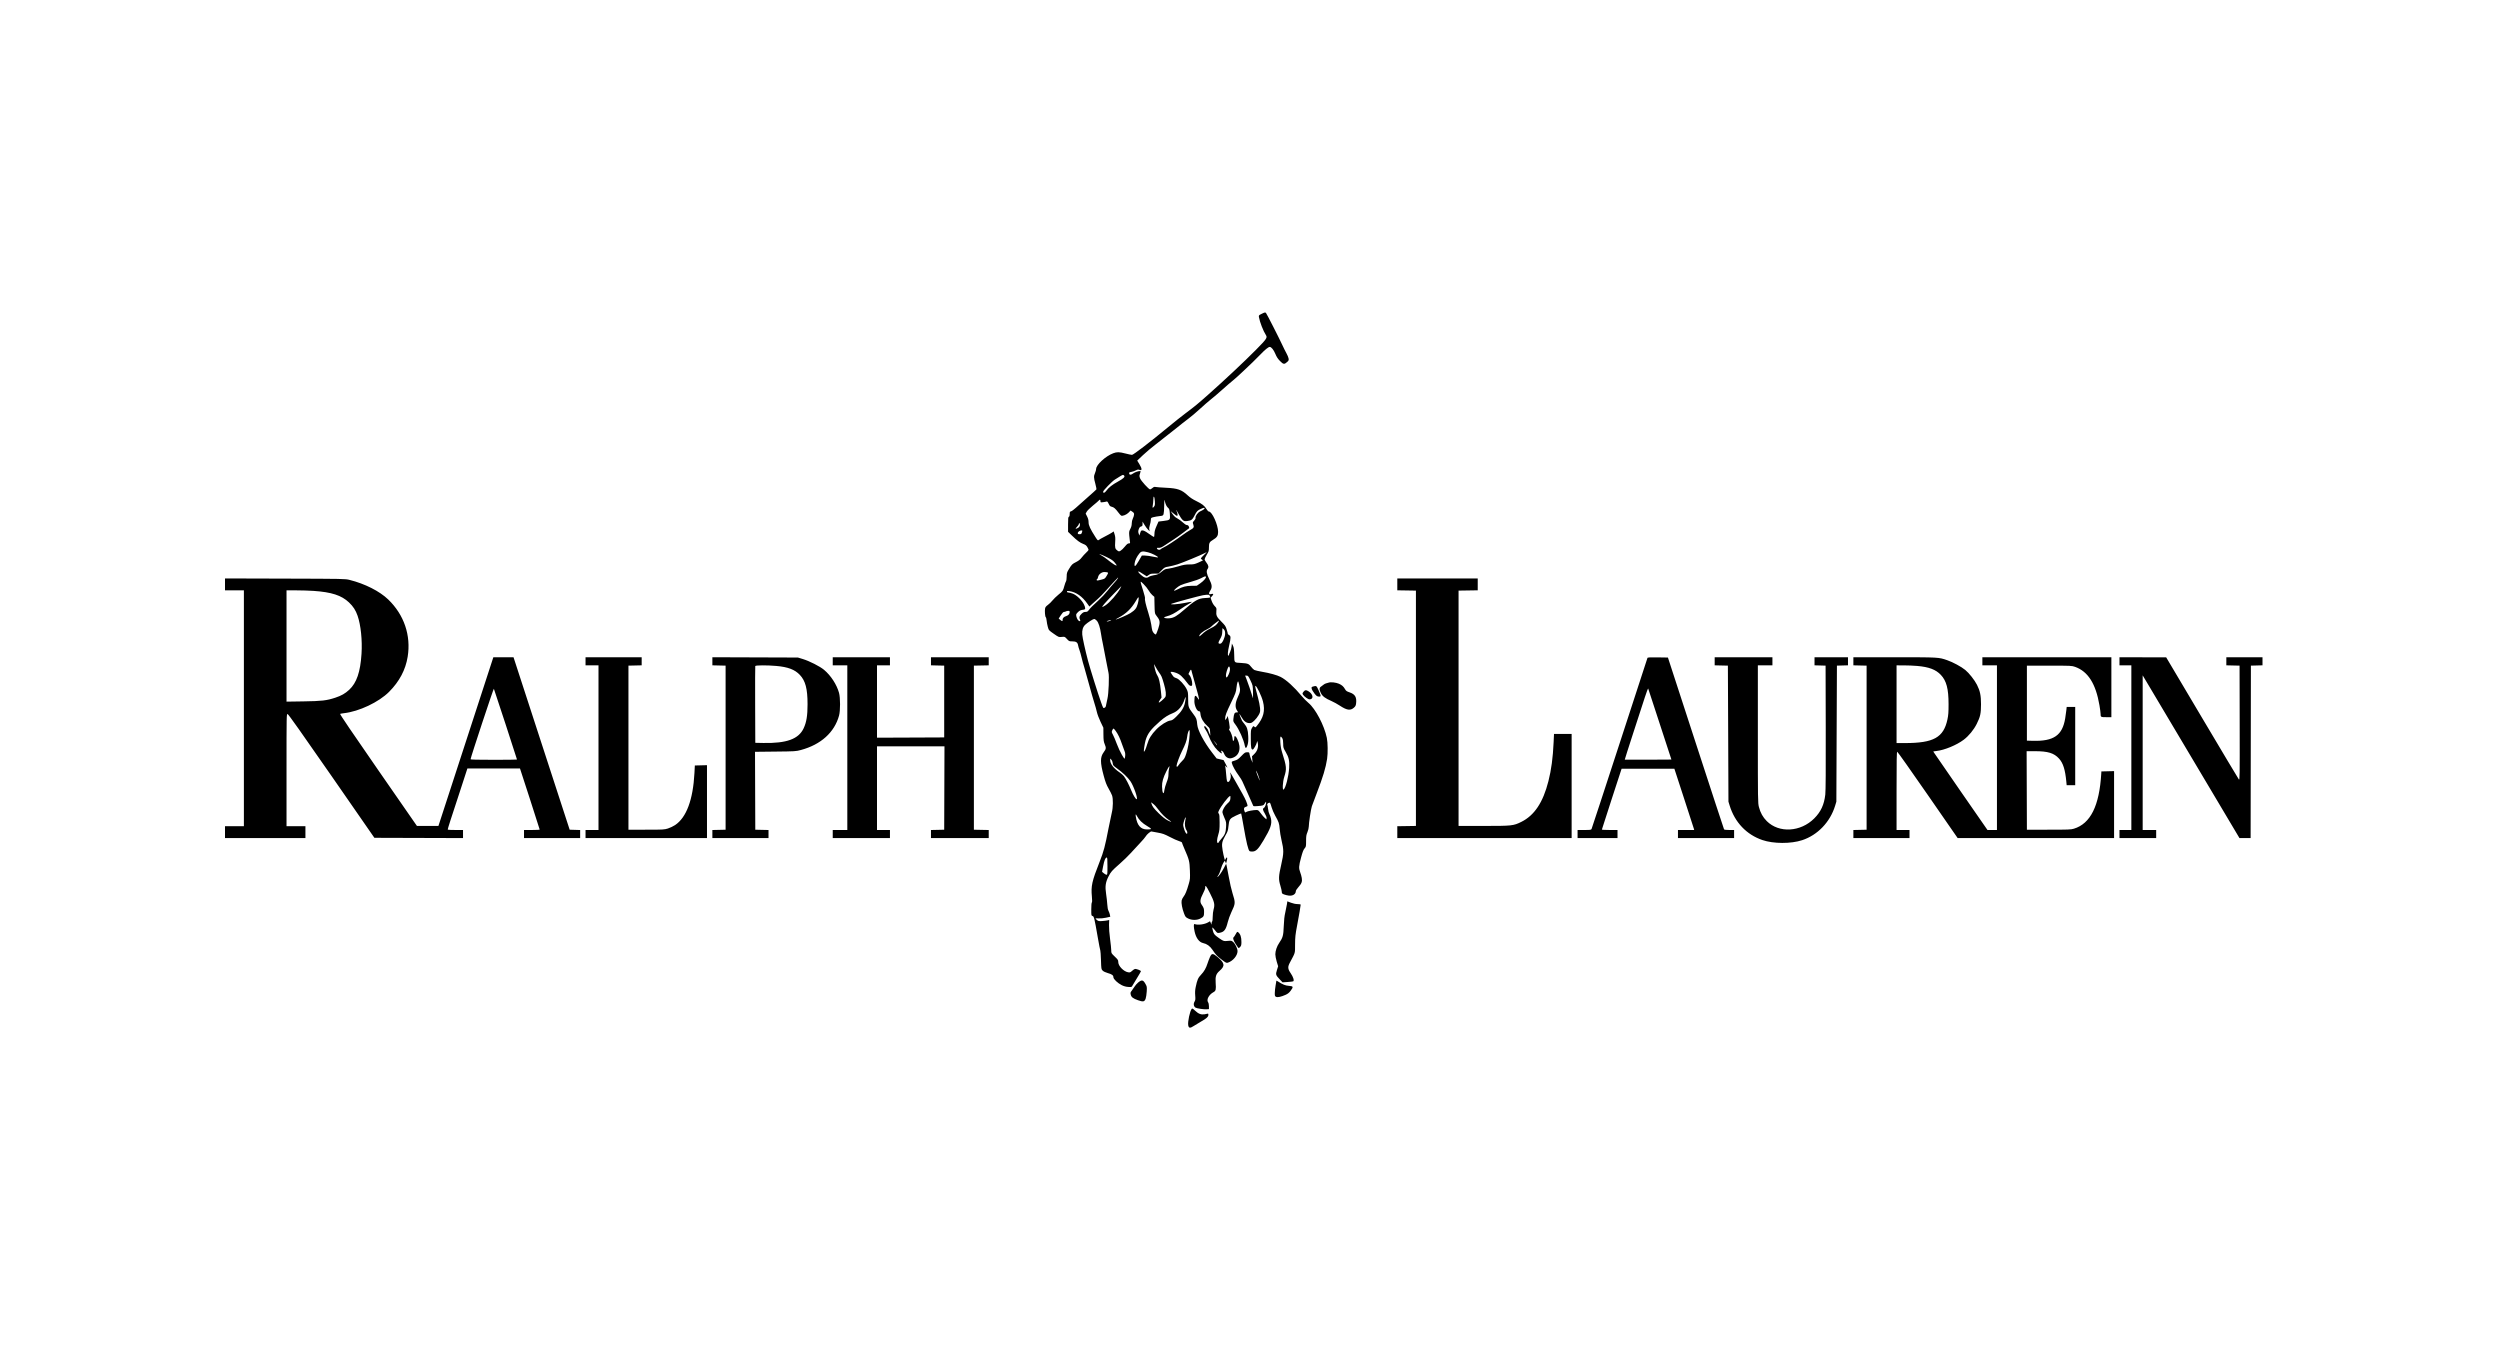 <svg width="200" height="108" viewBox="0 0 200 108" fill="none" xmlns="http://www.w3.org/2000/svg">
<path fill-rule="evenodd" clip-rule="evenodd" d="M100.916 25.115C100.698 25.224 100.692 25.232 100.717 25.379C100.781 25.759 101.065 26.489 101.274 26.808C101.406 27.011 101.335 27.117 100.479 27.983C99.544 28.93 97.97 30.406 96.629 31.596C95.794 32.336 95.586 32.507 94.858 33.051C94.538 33.291 93.909 33.791 93.462 34.162C92.06 35.325 90.673 36.389 90.559 36.389C90.502 36.389 90.268 36.341 90.04 36.281C89.536 36.151 89.362 36.147 89.057 36.261C88.451 36.488 87.691 37.185 87.691 37.515C87.691 37.581 87.652 37.725 87.604 37.836C87.492 38.098 87.495 38.216 87.628 38.704C87.689 38.927 87.726 39.13 87.711 39.154C87.696 39.179 87.379 39.465 87.007 39.791C86.635 40.116 86.21 40.494 86.063 40.63C85.916 40.766 85.746 40.889 85.686 40.905C85.588 40.929 85.575 40.955 85.575 41.123C85.575 41.253 85.554 41.322 85.51 41.339C85.457 41.36 85.445 41.469 85.445 41.954V42.545L85.737 42.828C86.161 43.241 86.391 43.412 86.657 43.514C86.841 43.584 86.913 43.641 86.989 43.773C87.042 43.865 87.086 43.963 87.086 43.989C87.086 44.015 86.998 44.117 86.89 44.215C86.783 44.313 86.623 44.489 86.534 44.605C86.42 44.756 86.292 44.859 86.093 44.96C85.775 45.121 85.739 45.156 85.507 45.539C85.355 45.789 85.338 45.844 85.334 46.131C85.331 46.304 85.308 46.472 85.282 46.503C85.256 46.534 85.197 46.699 85.149 46.87C85.037 47.277 85.035 47.278 84.674 47.574C84.503 47.714 84.287 47.924 84.194 48.041C84.101 48.158 83.937 48.318 83.829 48.395C83.684 48.5 83.626 48.574 83.606 48.682C83.568 48.882 83.606 49.343 83.663 49.379C83.688 49.395 83.718 49.515 83.73 49.645C83.741 49.776 83.785 50.004 83.826 50.153C83.901 50.422 83.904 50.425 84.3 50.701C84.698 50.978 84.698 50.979 84.939 50.954C85.179 50.929 85.179 50.929 85.354 51.118C85.522 51.301 85.538 51.308 85.786 51.309C86.09 51.31 86.208 51.391 86.247 51.627C86.261 51.712 86.309 51.88 86.355 51.998C86.4 52.117 86.478 52.389 86.527 52.603C86.576 52.817 86.672 53.166 86.74 53.38C86.808 53.594 86.982 54.216 87.127 54.762C87.273 55.308 87.459 55.96 87.54 56.21C87.621 56.46 87.716 56.8 87.751 56.965C87.787 57.131 87.917 57.48 88.042 57.741L88.269 58.216L88.274 58.756C88.278 59.206 88.294 59.334 88.373 59.524C88.503 59.837 88.494 59.914 88.297 60.178C88.008 60.566 88.007 60.993 88.296 62.059C88.433 62.566 88.517 62.788 88.685 63.08C88.803 63.285 88.929 63.535 88.965 63.636C89.059 63.904 89.049 64.599 88.945 65.01C88.899 65.192 88.783 65.749 88.686 66.248C88.399 67.738 88.302 68.1 87.964 68.958C87.351 70.515 87.272 70.874 87.351 71.728C87.378 72.017 87.377 72.17 87.347 72.2C87.321 72.226 87.302 72.46 87.302 72.75C87.302 73.242 87.305 73.255 87.402 73.28C87.521 73.31 87.551 73.43 87.821 74.987C87.918 75.544 88.01 76.02 88.026 76.045C88.041 76.071 88.065 76.417 88.078 76.814C88.1 77.522 88.103 77.539 88.214 77.65C88.283 77.719 88.441 77.795 88.62 77.844C88.955 77.937 89.072 78.024 89.072 78.179C89.072 78.328 89.419 78.656 89.743 78.815C89.914 78.899 90.084 78.945 90.265 78.956C90.524 78.973 90.535 78.969 90.597 78.85C90.633 78.782 90.799 78.504 90.968 78.233C91.136 77.962 91.274 77.722 91.274 77.701C91.274 77.633 90.889 77.489 90.787 77.519C90.735 77.535 90.629 77.607 90.554 77.679C90.434 77.793 90.394 77.806 90.252 77.783C89.894 77.725 89.461 77.279 89.461 76.969C89.461 76.81 89.435 76.769 89.18 76.526C88.906 76.263 88.9 76.252 88.9 76.035C88.9 75.913 88.857 75.497 88.805 75.111C88.748 74.686 88.715 74.248 88.722 74.003L88.735 73.598L88.612 73.629C88.545 73.646 88.353 73.669 88.187 73.682C87.923 73.701 87.87 73.692 87.766 73.61C87.701 73.559 87.647 73.502 87.647 73.485C87.647 73.467 87.761 73.461 87.899 73.471C88.047 73.482 88.288 73.459 88.486 73.415L88.821 73.34L88.792 73.183C88.776 73.097 88.727 72.959 88.683 72.875C88.63 72.776 88.596 72.599 88.583 72.357C88.572 72.155 88.529 71.777 88.489 71.517C88.397 70.926 88.44 70.597 88.669 70.141C88.87 69.743 88.943 69.658 89.581 69.1C89.872 68.844 90.261 68.468 90.444 68.263C90.628 68.058 90.963 67.695 91.19 67.457C91.417 67.219 91.63 66.97 91.663 66.902C91.731 66.768 92.043 66.501 92.115 66.517C92.139 66.522 92.367 66.564 92.62 66.61C93.015 66.681 93.152 66.73 93.583 66.955C93.859 67.1 94.191 67.249 94.32 67.286C94.45 67.324 94.556 67.377 94.557 67.406C94.557 67.433 94.647 67.66 94.755 67.91C95.137 68.784 95.165 68.895 95.192 69.641C95.214 70.274 95.209 70.339 95.105 70.699C94.94 71.273 94.826 71.555 94.685 71.732C94.615 71.82 94.545 71.96 94.53 72.044C94.492 72.243 94.576 72.692 94.721 73.07C94.828 73.35 94.852 73.38 95.053 73.48C95.342 73.625 95.75 73.627 96.027 73.485C96.293 73.349 96.326 73.29 96.326 72.964C96.325 72.683 96.309 72.636 96.119 72.354C95.981 72.15 96.012 71.92 96.235 71.493C96.333 71.306 96.413 71.105 96.413 71.046C96.413 70.753 96.475 70.818 96.789 71.434C97.156 72.156 97.202 72.36 97.087 72.756C97.048 72.889 97.017 73.151 97.017 73.344C97.017 73.534 96.998 73.703 96.974 73.717C96.95 73.732 96.929 73.796 96.927 73.86L96.924 73.977L96.863 73.837L96.802 73.698L96.661 73.782C96.365 73.956 95.83 74.027 95.568 73.926C95.486 73.895 95.486 74.136 95.568 74.522C95.676 75.031 95.931 75.378 96.248 75.445C96.55 75.509 96.797 75.686 96.996 75.981C97.276 76.399 97.348 76.475 97.747 76.779C98.088 77.039 98.117 77.052 98.243 77.009C98.644 76.873 99.002 76.441 99.003 76.093C99.004 75.881 98.818 75.499 98.641 75.351C98.522 75.251 98.492 75.245 98.219 75.273C97.952 75.299 97.907 75.292 97.736 75.192C97.632 75.131 97.449 75.003 97.329 74.908C97.146 74.764 97.099 74.696 97.04 74.493C97.001 74.359 96.976 74.23 96.984 74.205C96.992 74.181 97.085 74.272 97.189 74.407C97.376 74.649 97.383 74.653 97.551 74.627C97.93 74.566 98.07 74.388 98.221 73.769C98.272 73.56 98.399 73.211 98.502 72.992C98.845 72.267 98.847 72.24 98.593 71.429C98.511 71.168 98.385 70.614 98.312 70.198C98.239 69.783 98.159 69.366 98.134 69.272L98.089 69.102L97.909 69.445C97.727 69.794 97.466 70.155 97.396 70.155C97.375 70.155 97.407 70.092 97.466 70.014C97.525 69.937 97.615 69.718 97.666 69.528C97.717 69.339 97.81 69.108 97.873 69.016L97.987 68.849L98.034 68.965L98.082 69.081L98.132 68.911C98.222 68.611 98.173 68.486 98.052 68.711L97.993 68.821L97.939 68.636C97.908 68.534 97.85 68.261 97.81 68.029C97.718 67.505 97.754 67.319 98.036 66.832C98.214 66.526 98.241 66.445 98.275 66.115C98.332 65.55 98.376 65.484 98.863 65.253C99.089 65.145 99.283 65.066 99.293 65.077C99.305 65.088 99.389 65.537 99.482 66.076C99.716 67.429 99.858 68.018 99.971 68.093C99.997 68.11 100.083 68.125 100.161 68.125C100.472 68.126 100.647 67.955 101.082 67.226C101.644 66.285 101.768 65.923 101.677 65.489C101.65 65.36 101.593 65.196 101.551 65.125C101.509 65.054 101.461 64.868 101.446 64.713C101.43 64.558 101.4 64.404 101.379 64.371C101.335 64.299 101.542 64.17 101.603 64.231C101.623 64.251 101.681 64.412 101.73 64.588C101.78 64.765 101.909 65.064 102.016 65.253C102.306 65.765 102.34 65.865 102.374 66.312C102.391 66.538 102.456 66.936 102.518 67.197C102.712 68.018 102.71 68.238 102.5 69.162C102.284 70.106 102.275 70.343 102.431 70.854C102.493 71.058 102.544 71.284 102.544 71.355C102.544 71.465 102.569 71.494 102.713 71.552C102.805 71.589 102.977 71.632 103.094 71.647C103.417 71.69 103.667 71.533 103.667 71.285C103.667 71.239 103.754 71.103 103.862 70.984C104.133 70.682 104.192 70.525 104.142 70.236C104.121 70.108 104.063 69.902 104.014 69.777C103.892 69.462 103.902 69.286 104.084 68.608C104.202 68.165 104.272 67.983 104.364 67.876C104.482 67.74 104.487 67.717 104.487 67.281C104.487 66.895 104.503 66.79 104.595 66.571C104.656 66.427 104.703 66.23 104.703 66.123C104.703 65.845 104.872 64.728 104.949 64.499C104.985 64.392 105.156 63.935 105.33 63.484C105.839 62.158 106.06 61.425 106.168 60.712C106.236 60.258 106.226 59.411 106.147 59.031C105.94 58.029 105.24 56.699 104.675 56.232C104.525 56.109 104.283 55.863 104.137 55.687C103.537 54.962 102.896 54.38 102.45 54.154C102.163 54.008 101.573 53.844 100.972 53.743C100.69 53.695 100.408 53.63 100.346 53.598C100.285 53.566 100.168 53.452 100.088 53.344C99.909 53.105 99.822 53.07 99.327 53.039C98.704 53.001 98.753 53.055 98.737 52.394C98.725 51.931 98.707 51.794 98.636 51.653L98.55 51.48L98.528 51.718C98.515 51.848 98.462 52.043 98.41 52.15C98.357 52.256 98.314 52.368 98.314 52.398C98.313 52.428 98.293 52.452 98.269 52.452C98.196 52.452 98.223 52.105 98.334 51.631C98.474 51.034 98.474 50.886 98.334 50.811C98.275 50.779 98.224 50.727 98.221 50.696C98.214 50.625 98.215 50.629 98.121 50.317C98.054 50.098 97.993 50.012 97.706 49.726C97.333 49.357 97.275 49.232 97.309 48.873C97.33 48.658 97.323 48.638 97.175 48.486C97.082 48.391 96.984 48.224 96.932 48.071L96.844 47.816L96.952 47.703C97.098 47.551 97.094 47.477 96.942 47.513C96.754 47.557 96.743 47.555 96.726 47.481C96.718 47.442 96.76 47.337 96.821 47.248C96.99 46.998 96.971 46.786 96.737 46.325C96.529 45.917 96.489 45.673 96.606 45.519C96.71 45.382 96.683 45.224 96.521 45.02C96.438 44.916 96.37 44.792 96.37 44.744C96.37 44.697 96.447 44.532 96.542 44.377C96.701 44.12 96.715 44.072 96.715 43.793C96.715 43.439 96.763 43.349 97.04 43.187C97.357 43.001 97.449 42.86 97.449 42.556C97.449 41.993 96.966 40.923 96.712 40.923C96.669 40.923 96.589 40.842 96.526 40.735C96.368 40.465 96.173 40.311 95.703 40.084C95.422 39.948 95.204 39.804 95.02 39.633C94.531 39.176 94.212 39.064 93.282 39.021C92.902 39.003 92.532 38.975 92.459 38.959C92.353 38.935 92.3 38.952 92.194 39.041C92.121 39.102 92.037 39.153 92.008 39.153C91.904 39.153 91.285 38.471 91.209 38.273C91.141 38.094 91.141 38.062 91.202 37.882C91.264 37.699 91.264 37.685 91.196 37.685C91.045 37.685 90.773 37.783 90.637 37.886C90.474 38.009 90.352 38.004 90.333 37.874C90.322 37.797 90.349 37.778 90.499 37.754C90.597 37.738 90.758 37.685 90.856 37.635C91 37.561 91.058 37.552 91.152 37.588C91.379 37.674 91.377 37.501 91.147 37.126L90.976 36.849L91.433 36.414C91.685 36.175 92.136 35.794 92.435 35.569C92.735 35.343 93.378 34.837 93.865 34.444C94.352 34.05 94.906 33.615 95.096 33.476C95.286 33.337 95.685 32.998 95.984 32.723C96.282 32.448 96.69 32.093 96.89 31.935C97.091 31.777 97.498 31.43 97.794 31.163C98.091 30.896 98.48 30.561 98.658 30.418C98.836 30.274 99.215 29.932 99.5 29.656C99.785 29.38 100.106 29.076 100.212 28.979C100.319 28.881 100.591 28.61 100.817 28.375C101.209 27.967 101.47 27.754 101.58 27.754C101.705 27.753 101.896 27.989 102.026 28.305C102.127 28.55 102.226 28.703 102.4 28.88C102.669 29.156 102.746 29.166 102.975 28.957C103.1 28.843 103.111 28.813 103.085 28.669C103.068 28.581 102.994 28.402 102.92 28.272C102.845 28.141 102.685 27.82 102.565 27.559C102.314 27.016 101.35 25.125 101.283 25.044C101.224 24.973 101.184 24.981 100.916 25.115ZM89.937 38.053C90.017 38.15 89.865 38.293 89.434 38.528C88.987 38.772 88.689 39.007 88.511 39.255C88.373 39.446 88.252 39.482 88.252 39.332C88.252 39.242 88.95 38.521 89.181 38.372C89.56 38.127 89.787 37.994 89.834 37.991C89.86 37.989 89.907 38.017 89.937 38.053ZM92.39 40.116C92.403 40.379 92.392 40.445 92.319 40.535C92.205 40.676 92.18 40.642 92.226 40.405C92.247 40.298 92.265 40.095 92.266 39.954C92.268 39.579 92.369 39.711 92.39 40.116ZM93.324 40.478C93.366 40.544 93.437 40.628 93.482 40.664C93.545 40.715 93.568 40.812 93.59 41.118C93.624 41.6 93.616 41.609 93.078 41.676L92.681 41.725L92.52 42.09C92.398 42.368 92.359 42.516 92.357 42.704C92.355 42.841 92.336 42.953 92.315 42.953C92.279 42.953 92.162 42.877 91.689 42.55C91.597 42.487 91.466 42.434 91.399 42.434C91.291 42.434 91.27 42.458 91.216 42.639L91.154 42.844L91.106 42.723C91.043 42.562 91.046 42.462 91.119 42.288C91.158 42.194 91.218 42.134 91.291 42.115C91.39 42.091 91.404 42.065 91.404 41.907V41.727L91.557 41.983C91.642 42.125 91.77 42.298 91.842 42.37L91.974 42.499L91.944 42.359C91.926 42.27 91.942 42.138 91.988 41.999C92.028 41.879 92.064 41.7 92.067 41.603C92.073 41.428 92.076 41.424 92.285 41.371C92.402 41.341 92.62 41.304 92.769 41.288C93.021 41.261 93.043 41.25 93.085 41.128C93.111 41.056 93.133 40.752 93.135 40.453C93.138 39.922 93.14 39.914 93.193 40.132C93.223 40.255 93.282 40.411 93.324 40.478ZM88.036 40.087C88.036 40.198 88.042 40.2 88.241 40.176C88.354 40.163 88.48 40.139 88.52 40.123C88.578 40.101 88.616 40.141 88.693 40.302C88.774 40.472 88.817 40.515 88.935 40.539C89.103 40.573 89.236 40.688 89.469 41.001C89.563 41.127 89.666 41.24 89.697 41.252C89.822 41.3 90.132 41.171 90.289 41.007L90.447 40.841L90.591 40.939C90.71 41.021 90.733 41.061 90.723 41.177C90.717 41.254 90.673 41.393 90.626 41.486C90.574 41.588 90.54 41.739 90.54 41.872C90.54 42.024 90.506 42.156 90.428 42.306C90.327 42.499 90.318 42.554 90.34 42.834C90.353 43.006 90.377 43.22 90.392 43.309C90.419 43.461 90.414 43.471 90.309 43.471C90.225 43.471 90.147 43.534 89.991 43.725C89.878 43.866 89.724 44.014 89.65 44.056C89.519 44.13 89.511 44.13 89.38 44.036C89.209 43.914 89.184 43.809 89.215 43.347C89.235 43.061 89.224 42.921 89.167 42.744L89.094 42.514L88.943 42.616C88.86 42.672 88.607 42.811 88.382 42.926C88.156 43.041 87.938 43.163 87.898 43.199C87.832 43.258 87.809 43.238 87.634 42.966C87.216 42.312 87.086 42.033 87.086 41.784C87.086 41.616 87.053 41.486 86.97 41.321L86.853 41.09L86.937 40.936C86.982 40.851 87.205 40.632 87.431 40.449C87.657 40.266 87.868 40.084 87.901 40.044C87.987 39.941 88.036 39.957 88.036 40.087ZM96.37 40.657C96.37 40.716 96.233 40.814 96.032 40.901C95.829 40.989 95.618 41.28 95.643 41.436C95.651 41.486 95.604 41.577 95.531 41.653C95.409 41.781 95.407 41.79 95.464 41.962C95.538 42.188 95.504 42.245 95.197 42.413C95.066 42.484 94.785 42.671 94.574 42.828C94.048 43.218 93.321 43.693 93.099 43.791C92.997 43.836 92.893 43.899 92.867 43.931C92.795 44.017 92.623 44.001 92.571 43.905C92.53 43.828 92.54 43.821 92.697 43.827C92.839 43.833 92.93 43.793 93.226 43.595C93.423 43.463 93.73 43.262 93.908 43.147C94.087 43.032 94.425 42.791 94.662 42.611C94.898 42.431 95.107 42.272 95.126 42.259C95.145 42.246 95.136 42.183 95.106 42.119C95.07 42.041 95.019 42.003 94.949 42.003C94.884 42.003 94.761 41.923 94.621 41.791C94.498 41.675 94.301 41.531 94.183 41.471C93.99 41.373 93.875 41.25 93.674 40.925C93.652 40.889 93.739 40.952 93.867 41.064C93.996 41.176 94.126 41.269 94.156 41.269C94.229 41.269 94.225 41.128 94.148 40.943C94.041 40.686 94.112 40.779 94.3 41.139C94.399 41.33 94.54 41.536 94.613 41.598C94.734 41.699 94.77 41.707 94.985 41.682C95.306 41.644 95.394 41.577 95.566 41.235C95.735 40.9 95.801 40.831 96.068 40.713C96.281 40.618 96.37 40.602 96.37 40.657ZM86.395 41.958C86.395 42.097 86.346 42.176 86.219 42.242C86.018 42.346 85.995 42.314 86.156 42.152C86.24 42.068 86.309 41.96 86.309 41.912C86.309 41.864 86.328 41.837 86.352 41.851C86.376 41.866 86.395 41.914 86.395 41.958ZM86.557 42.586C86.516 42.719 86.493 42.737 86.366 42.737C86.253 42.737 86.222 42.719 86.222 42.653C86.222 42.552 86.377 42.434 86.509 42.434C86.597 42.434 86.6 42.445 86.557 42.586ZM91.853 44.187C92.132 44.257 92.617 44.498 92.645 44.58C92.654 44.608 92.503 44.591 92.259 44.537C92.038 44.488 91.743 44.446 91.603 44.445L91.348 44.442L91.107 44.863C90.831 45.344 90.73 45.405 90.77 45.067C90.798 44.833 90.947 44.523 91.153 44.274C91.302 44.092 91.419 44.078 91.853 44.187ZM96.316 44.399C96.179 44.527 96.067 44.652 96.067 44.676C96.067 44.7 96.108 44.742 96.157 44.768C96.207 44.794 96.237 44.827 96.225 44.839C96.212 44.852 96.05 44.928 95.865 45.008C95.568 45.138 95.484 45.155 95.154 45.155C94.849 45.155 94.682 45.184 94.247 45.313C93.954 45.4 93.596 45.483 93.452 45.497C93.227 45.519 93.159 45.547 92.977 45.699C92.692 45.936 92.606 45.976 92.298 46.02C92.15 46.041 91.982 46.096 91.913 46.147C91.734 46.28 91.526 46.228 91.266 45.984C91.066 45.797 91.015 45.716 91.098 45.716C91.12 45.716 91.269 45.803 91.428 45.91C91.587 46.017 91.728 46.105 91.74 46.105C91.753 46.105 91.826 46.056 91.904 45.997C92.025 45.904 92.091 45.889 92.36 45.889H92.674L92.921 45.634C93.159 45.389 93.181 45.377 93.485 45.327C93.658 45.298 93.98 45.218 94.2 45.148C94.595 45.022 96.076 44.411 96.37 44.252C96.453 44.208 96.53 44.169 96.542 44.168C96.554 44.166 96.452 44.27 96.316 44.399ZM88.537 44.567C88.903 44.747 89.044 44.843 89.169 44.996C89.258 45.104 89.331 45.203 89.331 45.217C89.331 45.308 89.039 45.129 88.576 44.753C88.433 44.638 88.229 44.497 88.122 44.441C87.734 44.236 88.079 44.341 88.537 44.567ZM88.605 45.794C88.668 45.82 88.66 45.853 88.537 46.061C88.403 46.289 88.387 46.302 88.12 46.37C87.762 46.462 87.734 46.463 87.734 46.385C87.734 46.35 87.752 46.32 87.775 46.32C87.798 46.32 87.829 46.252 87.845 46.168C87.886 45.95 88.129 45.758 88.359 45.762C88.454 45.764 88.565 45.778 88.605 45.794ZM96.474 46.142C96.52 46.216 96.298 46.473 96.023 46.665L95.743 46.86L95.329 46.865C94.873 46.871 94.605 46.939 94.199 47.153C94.062 47.224 93.939 47.273 93.927 47.26C93.883 47.216 94.224 46.925 94.444 46.818C94.565 46.759 94.917 46.644 95.225 46.562C95.534 46.48 95.919 46.344 96.081 46.259C96.394 46.095 96.437 46.082 96.474 46.142ZM89.431 46.267C89.416 46.308 89.286 46.469 89.141 46.624C88.996 46.779 88.747 47.074 88.586 47.279C88.426 47.485 88.106 47.825 87.876 48.034C87.394 48.471 87.234 48.632 87.094 48.82C87.013 48.927 86.961 48.954 86.836 48.954C86.714 48.954 86.644 48.989 86.516 49.114C86.346 49.28 86.314 49.406 86.399 49.566C86.464 49.688 86.393 49.741 86.284 49.652C86.187 49.573 86.093 49.345 86.093 49.19C86.093 49.133 86.156 49.038 86.245 48.959C86.392 48.83 86.471 48.798 86.697 48.772C86.846 48.755 86.853 48.651 86.722 48.366C86.567 48.028 86.135 47.611 85.815 47.491C85.681 47.441 85.524 47.4 85.465 47.4C85.396 47.4 85.359 47.376 85.359 47.33C85.359 47.272 85.391 47.265 85.562 47.291C86.093 47.371 86.591 47.72 86.981 48.286C87.07 48.416 87.147 48.523 87.151 48.523C87.156 48.523 87.266 48.421 87.396 48.296C87.526 48.171 87.723 47.995 87.834 47.905C87.944 47.815 88.211 47.543 88.426 47.3C88.802 46.878 89.429 46.2 89.449 46.194C89.454 46.192 89.446 46.225 89.431 46.267ZM18 46.751V47.227H18.756H19.511V56.662V66.096H18.756H18V66.571V67.046H21.217H24.434V66.571V66.096H23.678H22.922V61.603C22.922 57.135 22.923 57.109 23.009 57.123C23.068 57.133 24.157 58.669 26.523 62.081L29.951 67.025L33.496 67.036L37.042 67.047V66.723V66.399H36.445C36.116 66.399 35.836 66.388 35.823 66.374C35.809 66.361 35.902 66.035 36.029 65.651C36.156 65.266 36.514 64.17 36.826 63.214L37.392 61.476H39.495H41.598L42.388 63.905C42.822 65.241 43.176 66.348 43.175 66.366C43.174 66.384 42.892 66.399 42.547 66.399H41.921V66.722V67.046H44.166H46.412V66.724V66.402L45.992 66.389L45.573 66.377L43.327 59.479L41.082 52.581H40.275H39.467L39.042 53.887C38.809 54.605 37.821 57.641 36.846 60.633L35.074 66.075H34.214H33.354L30.256 61.607C28.233 58.69 27.175 57.129 27.209 57.111C27.238 57.096 27.377 57.071 27.518 57.055C28.725 56.92 30.307 56.171 31.127 55.347C31.953 54.517 32.445 53.588 32.614 52.538C32.889 50.833 32.327 49.181 31.055 47.956C30.369 47.296 29.194 46.701 27.974 46.395C27.613 46.304 27.538 46.303 22.804 46.289L18 46.275V46.751ZM111.784 46.751V47.225L112.529 47.237L113.274 47.249V56.662V66.075L112.529 66.087L111.784 66.098V66.572V67.046H118.758H125.731V62.88V58.713H125.025H124.32L124.29 59.371C124.233 60.627 124.107 61.573 123.872 62.5C123.442 64.198 122.749 65.236 121.7 65.753C121.07 66.063 120.96 66.075 118.693 66.075H116.685V56.662V47.249L117.452 47.237L118.218 47.225V46.751V46.277H115.001H111.784V46.751ZM91.886 47.227C91.96 47.358 92.094 47.528 92.184 47.606L92.348 47.747L92.362 48.407C92.373 48.957 92.388 49.084 92.453 49.172C92.495 49.231 92.576 49.342 92.632 49.419C92.805 49.656 92.81 49.841 92.657 50.299C92.582 50.521 92.504 50.721 92.481 50.743C92.425 50.801 92.236 50.613 92.186 50.449C92.163 50.375 92.124 50.157 92.1 49.965C92.075 49.773 91.969 49.345 91.863 49.015C91.662 48.386 91.564 47.957 91.601 47.861C91.614 47.829 91.547 47.562 91.455 47.267C91.183 46.403 91.181 46.428 91.489 46.731C91.634 46.873 91.813 47.097 91.886 47.227ZM89.639 47.044C89.421 47.471 88.774 48.212 88.421 48.438C88.302 48.515 88.197 48.568 88.186 48.557C88.149 48.52 88.401 48.228 89.051 47.557C89.407 47.189 89.704 46.886 89.71 46.885C89.716 46.883 89.684 46.955 89.639 47.044ZM25.078 47.271C26.53 47.37 27.319 47.627 27.92 48.195C28.257 48.514 28.454 48.819 28.607 49.259C28.864 49.998 28.991 51.222 28.922 52.301C28.829 53.763 28.532 54.63 27.936 55.183C27.607 55.486 27.317 55.652 26.829 55.814C26.129 56.045 25.753 56.089 24.272 56.111L22.922 56.131V51.679V47.227L23.689 47.228C24.11 47.228 24.735 47.248 25.078 47.271ZM96.794 47.682C96.856 47.817 96.848 47.82 96.391 47.843C95.869 47.87 95.589 48.029 94.694 48.813C94.167 49.274 93.905 49.427 93.587 49.46C93.347 49.485 93.131 49.453 93.131 49.394C93.131 49.375 93.224 49.336 93.338 49.306C93.663 49.223 93.971 49.064 94.423 48.745C94.653 48.583 94.964 48.385 95.114 48.305C95.264 48.225 95.367 48.152 95.342 48.144C95.316 48.136 95.054 48.178 94.759 48.239C94.238 48.347 93.526 48.391 93.714 48.304C93.872 48.231 95.999 47.654 96.24 47.618C96.674 47.554 96.739 47.562 96.794 47.682ZM91.019 48.313C90.92 48.666 90.813 48.8 90.439 49.045C90.222 49.187 89.363 49.561 89.259 49.558C89.24 49.557 89.34 49.494 89.483 49.417C90.1 49.083 90.497 48.7 90.864 48.085C91.072 47.737 91.081 47.729 91.094 47.863C91.101 47.94 91.068 48.143 91.019 48.313ZM85.575 48.966C85.575 49.119 85.468 49.236 85.276 49.294C85.097 49.347 84.987 49.478 85.007 49.613C85.023 49.717 84.954 49.707 84.813 49.586L84.694 49.484L84.865 49.22C84.979 49.042 85.064 48.955 85.121 48.954C85.169 48.953 85.237 48.934 85.273 48.911C85.308 48.888 85.391 48.869 85.456 48.869C85.551 48.868 85.575 48.888 85.575 48.966ZM87.738 49.65C87.883 49.805 88.009 50.193 88.081 50.703C88.107 50.893 88.176 51.262 88.233 51.523C88.29 51.785 88.404 52.377 88.487 52.84C88.571 53.303 88.657 53.745 88.68 53.823C88.748 54.056 88.689 55.532 88.597 55.885C88.554 56.051 88.507 56.274 88.492 56.381C88.472 56.53 88.441 56.587 88.361 56.624C88.259 56.672 88.255 56.665 88.086 56.19C87.817 55.432 87.212 53.503 87.042 52.862C86.817 52.012 86.604 51.046 86.581 50.773C86.551 50.417 86.628 50.159 86.817 49.98C87.002 49.805 87.445 49.518 87.533 49.517C87.577 49.516 87.669 49.576 87.738 49.65ZM88.792 49.671C88.698 49.706 88.591 49.727 88.555 49.718C88.519 49.71 88.557 49.682 88.641 49.656C88.867 49.587 88.99 49.599 88.792 49.671ZM97.47 49.764C97.322 49.996 97.207 50.088 96.823 50.28C96.565 50.409 96.351 50.555 96.186 50.717C96.03 50.869 95.938 50.934 95.938 50.89C95.938 50.746 96.222 50.503 96.607 50.32C96.726 50.263 96.862 50.172 96.909 50.119C96.996 50.02 97.483 49.645 97.523 49.645C97.535 49.645 97.511 49.699 97.47 49.764ZM98.01 50.702C98.01 50.984 97.782 51.473 97.642 51.491C97.44 51.517 97.431 51.439 97.603 51.132C97.735 50.896 97.769 50.788 97.778 50.577C97.784 50.432 97.791 50.295 97.793 50.271C97.795 50.248 97.845 50.283 97.904 50.349C97.989 50.446 98.01 50.517 98.01 50.702ZM46.843 52.905V53.229H47.362H47.88V59.814V66.399H47.362H46.843V66.722V67.046H51.701H56.559V64.13V61.214L56.073 61.227L55.587 61.239L55.556 61.843C55.444 63.977 54.915 65.4 54.009 66.005C53.861 66.103 53.602 66.227 53.433 66.28C53.142 66.371 53.051 66.376 51.701 66.376L50.276 66.377V59.814V53.251L50.805 53.239L51.334 53.226V52.904V52.581H49.089H46.843V52.905ZM56.99 52.903V53.226L57.519 53.239L58.048 53.251V59.814V66.377L57.519 66.389L56.99 66.401V66.724V67.046H59.236H61.481V66.724V66.401L60.952 66.389L60.423 66.377L60.412 63.261L60.401 60.145L62.031 60.127C63.62 60.11 63.672 60.107 64.075 59.999C65.673 59.568 66.758 58.589 67.125 57.245C67.232 56.85 67.231 55.825 67.123 55.431C66.939 54.765 66.47 54.043 65.921 53.584C65.591 53.308 64.758 52.885 64.223 52.722L63.834 52.603L60.412 52.591L56.99 52.579V52.903ZM66.619 52.905V53.229H67.202H67.785V59.814V66.399H67.202H66.619V66.722V67.046H68.908H71.196V66.722V66.399H70.678H70.16V63.052V59.706H72.859H75.558L75.547 63.041L75.536 66.377L75.007 66.389L74.478 66.401V66.724V67.046H76.788H79.098V66.724V66.401L78.504 66.389L77.911 66.377V59.814V53.251L78.504 53.239L79.098 53.227V52.904V52.581H76.788H74.478V52.904V53.226L75.007 53.239L75.536 53.251V56.122V58.993L72.848 59.005L70.16 59.016V56.122V53.229H70.678H71.196V52.905V52.581H68.908H66.619V52.905ZM131.797 52.634C131.786 52.665 130.784 55.74 129.57 59.468C128.357 63.196 127.345 66.281 127.323 66.323C127.288 66.389 127.214 66.399 126.744 66.399H126.206V66.722V67.046H127.804H129.401V66.722V66.399H128.775C128.431 66.399 128.149 66.384 128.15 66.366C128.15 66.348 128.505 65.246 128.939 63.916L129.728 61.498H131.839H133.95L134.717 63.851C135.14 65.145 135.496 66.248 135.51 66.301L135.534 66.399H134.886H134.237V66.722V67.046H136.483H138.728V66.722V66.399H138.342C138.088 66.399 137.945 66.381 137.924 66.347C137.906 66.318 136.889 63.214 135.663 59.449L133.434 52.603L132.626 52.591C132.002 52.582 131.813 52.592 131.797 52.634ZM137.174 52.904V53.226L137.702 53.239L138.231 53.251L138.254 58.691L138.276 64.132L138.373 64.448C138.787 65.789 139.72 66.77 140.995 67.205C141.877 67.506 143.267 67.511 144.168 67.216C145.411 66.81 146.414 65.761 146.811 64.456L146.909 64.132L146.931 58.691L146.954 53.251L147.396 53.238L147.839 53.226V52.904V52.581H146.5H145.162V52.904V53.226L145.604 53.238L146.047 53.251L146.059 58.195C146.068 61.582 146.057 63.271 146.024 63.56C145.933 64.373 145.669 64.943 145.141 65.472C144.049 66.565 142.324 66.665 141.345 65.692C141.032 65.38 140.831 65.021 140.713 64.559C140.63 64.236 140.628 64.062 140.628 58.727V53.229H141.211H141.794V52.905V52.581H139.484H137.174V52.904ZM148.27 52.904V53.226L148.799 53.239L149.328 53.251V59.814V66.377L148.799 66.389L148.27 66.401V66.724V67.046H150.516H152.761V66.722V66.399H152.243H151.725V63.268C151.725 60.791 151.736 60.138 151.779 60.14C151.808 60.141 152.908 61.695 154.222 63.594L156.612 67.046H162.869H169.126V64.368V61.689L168.618 61.702L168.111 61.714L168.101 61.886C167.948 64.472 167.242 65.892 165.909 66.297C165.677 66.368 165.469 66.376 163.901 66.376L162.152 66.377L162.141 63.236L162.13 60.094L162.789 60.095C163.835 60.096 164.317 60.243 164.72 60.684C165.048 61.043 165.213 61.561 165.305 62.523L165.333 62.815H165.675H166.017V59.684V56.554H165.676H165.335L165.306 56.824C165.291 56.972 165.25 57.262 165.216 57.468C164.992 58.83 164.301 59.309 162.627 59.265L162.152 59.252V56.252V53.251L163.944 53.252C165.7 53.253 165.742 53.255 166.012 53.351C167.042 53.719 167.664 54.701 167.956 56.42C168.006 56.713 168.046 57.017 168.046 57.095C168.046 57.367 168.059 57.374 168.504 57.374H168.91V54.978V52.581H163.75H158.59V52.905V53.229H159.173H159.756V59.814V66.399H159.377H158.998L156.829 63.271C155.637 61.551 154.661 60.135 154.661 60.125C154.661 60.115 154.773 60.095 154.909 60.081C155.547 60.014 156.53 59.609 157.099 59.178C157.501 58.874 157.9 58.388 158.137 57.914C158.424 57.341 158.481 57.079 158.481 56.338C158.482 55.643 158.405 55.272 158.16 54.787C157.969 54.408 157.531 53.852 157.224 53.599C156.908 53.338 156.228 52.971 155.774 52.815C155.087 52.579 155.128 52.581 151.571 52.581H148.27V52.904ZM169.558 52.905V53.229H170.033H170.508V59.814V66.399H170.033H169.558V66.722V67.046H171.026H172.494V66.722V66.399H171.954H171.414L171.414 60.213L171.414 54.028L172.095 55.172C172.47 55.801 174.212 58.73 175.967 61.681L179.157 67.046H179.603H180.05L180.061 60.148L180.072 53.251L180.536 53.238L181 53.226V52.904V52.581H179.554H178.107V52.904V53.226L178.636 53.239L179.165 53.251L179.174 57.849C179.183 62.203 179.18 62.443 179.11 62.357C179.069 62.306 177.743 60.087 176.164 57.425L173.293 52.586L171.425 52.584L169.558 52.581V52.905ZM92.714 53.787C92.927 54.083 92.945 54.124 93.114 54.706C93.271 55.246 93.309 55.606 93.225 55.762C93.2 55.809 93.071 55.941 92.939 56.053C92.679 56.276 92.627 56.241 92.811 55.969L92.923 55.804L92.873 55.304C92.803 54.618 92.716 54.23 92.589 54.038C92.49 53.888 92.401 53.608 92.333 53.229C92.309 53.097 92.322 53.109 92.437 53.331C92.509 53.47 92.634 53.675 92.714 53.787ZM62.096 53.275C63.037 53.357 63.584 53.564 63.987 53.99C64.437 54.466 64.604 55.101 64.604 56.338C64.604 57.252 64.519 57.779 64.292 58.263C63.889 59.124 62.931 59.473 61.071 59.438L60.423 59.425L60.412 56.381C60.406 54.707 60.41 53.313 60.422 53.283C60.447 53.215 61.364 53.21 62.096 53.275ZM153.376 53.275C154.317 53.357 154.864 53.564 155.267 53.99C155.718 54.467 155.885 55.103 155.885 56.338C155.885 56.988 155.868 57.216 155.794 57.56C155.484 59.002 154.69 59.444 152.405 59.446L151.725 59.447V56.338V53.229L152.297 53.23C152.612 53.23 153.097 53.25 153.376 53.275ZM98.373 53.384C98.425 53.52 98.396 53.73 98.295 53.947C98.174 54.208 98.116 54.256 98.082 54.127C98.053 54.018 98.109 53.74 98.209 53.489C98.283 53.304 98.331 53.273 98.373 53.384ZM95.353 53.79C95.369 53.873 95.48 54.271 95.6 54.673C95.804 55.365 95.949 55.952 95.921 55.98C95.915 55.987 95.862 55.921 95.805 55.833C95.617 55.547 95.551 55.617 95.55 56.104C95.549 56.447 95.756 56.899 95.914 56.899C96.003 56.899 96.016 56.926 96.042 57.154C96.076 57.459 96.29 57.82 96.594 58.087C96.785 58.256 96.79 58.268 96.809 58.555L96.828 58.85L96.728 58.625C96.673 58.501 96.629 58.387 96.629 58.371C96.629 58.355 96.572 58.275 96.503 58.193C96.392 58.062 96.373 58.053 96.346 58.121C96.325 58.174 96.358 58.259 96.449 58.385C96.522 58.487 96.624 58.682 96.674 58.818C96.857 59.306 97.138 59.771 97.403 60.023C97.701 60.307 97.823 60.352 97.707 60.135C97.657 60.042 97.677 60.032 97.791 60.092C97.833 60.115 97.9 60.217 97.939 60.319C98.032 60.562 98.27 60.709 98.489 60.66C99.148 60.51 99.348 59.879 98.977 59.112C98.855 58.86 98.744 58.812 98.744 59.011C98.744 59.081 98.733 59.168 98.718 59.206C98.675 59.319 98.615 59.283 98.615 59.144C98.615 58.977 98.467 58.552 98.373 58.448C98.316 58.386 98.312 58.356 98.352 58.308C98.391 58.261 98.386 58.149 98.331 57.821C98.263 57.416 98.188 57.168 98.184 57.337C98.184 57.376 98.145 57.454 98.098 57.51L98.013 57.612L98.012 57.482C98.01 57.252 98.096 57.022 98.491 56.201C98.848 55.458 98.881 55.367 98.916 55.027C98.937 54.825 98.978 54.615 99.007 54.561C99.056 54.47 99.067 54.491 99.142 54.806C99.242 55.222 99.229 55.327 99.019 55.786C98.816 56.231 98.794 56.567 98.951 56.821L99.05 56.98L98.91 56.993C98.755 57.009 98.714 57.097 98.671 57.516C98.651 57.705 98.663 57.74 98.822 57.948C99.128 58.346 99.497 59.178 99.588 59.673C99.631 59.911 99.723 59.876 99.806 59.59C99.86 59.406 99.873 59.232 99.858 58.889C99.837 58.385 99.761 58.151 99.534 57.89C99.463 57.808 99.383 57.7 99.357 57.65C99.281 57.505 99.132 57.115 99.153 57.115C99.164 57.115 99.225 57.208 99.29 57.32C99.508 57.704 99.696 57.849 99.975 57.849C100.1 57.849 100.171 57.81 100.344 57.649C100.461 57.539 100.618 57.34 100.691 57.206C100.815 56.981 100.823 56.942 100.803 56.64C100.79 56.462 100.713 56.074 100.631 55.777C100.428 55.041 100.391 54.87 100.435 54.87C100.536 54.87 100.923 55.67 101.036 56.113C101.228 56.862 101.086 57.422 100.538 58.085C100.437 58.206 100.429 58.209 100.351 58.138C100.272 58.066 100.264 58.07 100.165 58.226C100.066 58.382 100.061 58.421 100.064 59.109C100.067 59.813 100.094 59.965 100.219 59.965C100.283 59.965 100.511 59.572 100.544 59.407C100.572 59.261 100.575 59.258 100.605 59.36C100.704 59.706 100.613 60.051 100.354 60.31L100.159 60.505L100.184 60.764L100.209 61.023L100.098 60.764C100.036 60.621 99.976 60.432 99.964 60.343C99.943 60.186 99.936 60.181 99.77 60.181C99.614 60.181 99.572 60.208 99.311 60.479C99.068 60.733 98.987 60.788 98.774 60.85C98.525 60.922 98.524 60.924 98.552 61.059C98.591 61.248 98.834 61.686 99.104 62.053C99.229 62.223 99.358 62.429 99.39 62.513C99.422 62.596 99.619 63.033 99.826 63.484C100.033 63.935 100.217 64.351 100.234 64.408C100.265 64.508 100.274 64.51 100.617 64.486C101.057 64.455 101.084 64.444 101.197 64.249C101.266 64.13 101.29 64.111 101.291 64.175C101.292 64.344 101.2 64.585 101.117 64.629C100.997 64.694 101.012 64.793 101.186 65.082C101.277 65.233 101.334 65.379 101.326 65.442L101.314 65.548L101.182 65.437C101.11 65.376 100.964 65.208 100.859 65.064C100.687 64.828 100.652 64.801 100.516 64.801C100.262 64.802 99.808 64.888 99.704 64.956C99.613 65.016 99.604 65.012 99.564 64.907C99.481 64.689 99.509 64.596 99.674 64.541C99.843 64.486 99.843 64.498 99.691 64.093C99.647 63.977 99.516 63.715 99.4 63.51C99.284 63.306 99.017 62.833 98.808 62.459C98.598 62.085 98.421 61.785 98.414 61.792C98.406 61.8 98.42 61.873 98.444 61.954C98.536 62.273 98.278 62.752 98.159 62.48C98.141 62.438 98.112 62.2 98.093 61.951C98.075 61.702 98.046 61.44 98.029 61.368L97.999 61.239L98.116 61.347C98.226 61.447 98.221 61.431 98.06 61.132L97.885 60.809L97.607 60.743L97.329 60.677L96.955 60.191C96.32 59.366 95.819 58.422 95.781 57.979C95.742 57.525 95.719 57.462 95.467 57.126C95.062 56.586 95.056 56.57 95.052 55.928C95.049 55.403 95.041 55.351 94.927 55.123C94.759 54.785 94.338 54.328 94.134 54.263C94.046 54.234 93.946 54.189 93.913 54.163C93.853 54.115 93.649 53.811 93.649 53.77C93.649 53.725 93.858 53.748 94.043 53.814C94.407 53.942 94.561 54.081 95.067 54.739C95.13 54.821 95.206 54.87 95.272 54.87C95.364 54.87 95.376 54.851 95.376 54.705C95.376 54.479 95.267 54.131 95.161 54.017L95.074 53.923L95.169 53.727C95.271 53.518 95.302 53.529 95.353 53.79ZM100.039 54.442C100.225 54.833 100.226 54.838 100.24 55.381C100.253 55.919 100.252 55.924 100.19 55.712C100.093 55.377 99.85 54.663 99.723 54.341L99.609 54.049H99.731C99.842 54.049 99.869 54.084 100.039 54.442ZM106.301 54.608C106.241 54.629 106.144 54.657 106.084 54.67C106.024 54.683 105.937 54.729 105.89 54.771C105.843 54.814 105.751 54.883 105.685 54.925C105.534 55.022 105.531 55.17 105.674 55.455C105.798 55.703 106.023 55.87 106.517 56.083C106.695 56.16 106.998 56.327 107.191 56.455C107.742 56.819 108.024 56.862 108.299 56.627C108.436 56.509 108.465 56.453 108.488 56.266C108.546 55.776 108.402 55.534 107.969 55.39C107.741 55.314 107.682 55.273 107.606 55.138C107.485 54.922 107.354 54.805 107.114 54.699C106.886 54.598 106.461 54.55 106.301 54.608ZM105.054 54.919C104.92 54.958 104.911 54.971 104.936 55.098C104.951 55.173 105.048 55.342 105.152 55.473C105.31 55.674 105.365 55.714 105.496 55.725C105.699 55.742 105.698 55.699 105.492 55.233C105.322 54.852 105.313 54.845 105.054 54.919ZM40.449 57.946C40.95 59.483 41.36 60.751 41.36 60.763C41.36 60.775 40.524 60.785 39.503 60.785C38.166 60.785 37.646 60.772 37.646 60.737C37.646 60.616 39.484 55.054 39.509 55.099C39.525 55.127 39.947 56.408 40.449 57.946ZM132.796 57.957L133.713 60.764L131.853 60.775C130.83 60.781 129.987 60.781 129.98 60.774C129.973 60.767 130.278 59.81 130.657 58.647C131.036 57.484 131.456 56.192 131.59 55.777C131.724 55.361 131.843 55.05 131.856 55.086C131.869 55.121 132.292 56.413 132.796 57.957ZM104.276 55.347C104.184 55.472 104.182 55.486 104.248 55.586C104.34 55.726 104.651 55.949 104.756 55.949C105.097 55.949 105.072 55.568 104.714 55.325C104.503 55.181 104.395 55.186 104.276 55.347ZM94.795 56.23C94.708 56.621 94.505 56.943 94.097 57.337C93.854 57.571 93.769 57.627 93.626 57.644C93.364 57.676 92.847 58.002 92.514 58.346C92.106 58.766 91.905 59.093 91.772 59.554C91.671 59.905 91.551 60.169 91.511 60.13C91.482 60.101 91.577 59.469 91.645 59.231C91.801 58.691 92.067 58.34 92.81 57.692C93.176 57.373 93.445 57.204 93.83 57.05C94.272 56.874 94.607 56.47 94.778 55.906C94.868 55.607 94.881 55.844 94.795 56.23ZM89.249 58.465C89.443 58.731 89.604 59.067 89.761 59.533C89.837 59.759 89.927 60.005 89.961 60.079C90.027 60.226 90.038 60.393 89.995 60.609C89.968 60.744 89.966 60.743 89.752 60.388C89.633 60.191 89.45 59.797 89.345 59.512C89.24 59.227 89.101 58.896 89.036 58.778C88.925 58.574 88.922 58.553 88.981 58.421C89.016 58.344 89.061 58.281 89.08 58.281C89.099 58.281 89.175 58.364 89.249 58.465ZM95.172 58.745C95.143 59.27 95.042 59.842 94.903 60.278C94.794 60.617 94.744 60.708 94.576 60.872C94.467 60.979 94.339 61.129 94.291 61.206C94.193 61.364 94.124 61.388 94.124 61.264C94.124 61.134 94.376 60.452 94.557 60.092C94.821 59.567 94.939 59.243 94.97 58.958C95.001 58.673 95.088 58.41 95.152 58.41C95.173 58.41 95.182 58.561 95.172 58.745ZM102.575 59.045C102.631 59.13 102.653 59.253 102.655 59.492C102.657 59.805 102.668 59.84 102.86 60.168C103.109 60.592 103.168 60.87 103.132 61.441C103.089 62.119 102.857 63.026 102.692 63.163C102.578 63.257 102.612 62.553 102.74 62.151C102.946 61.507 102.931 61.341 102.566 60.181C102.487 59.929 102.443 59.675 102.426 59.371C102.4 58.898 102.433 58.827 102.575 59.045ZM97.363 59.591C97.363 59.614 97.357 59.626 97.349 59.616C97.342 59.606 97.272 59.511 97.194 59.404L97.052 59.209L97.208 59.378C97.293 59.471 97.363 59.567 97.363 59.591ZM89.017 61.05C89.037 61.227 89.058 61.253 89.365 61.476C89.82 61.807 90.203 62.172 90.425 62.484C90.687 62.852 91.065 63.937 90.931 63.937C90.853 63.937 90.653 63.608 90.493 63.215C90.309 62.763 90.074 62.312 89.908 62.092C89.85 62.015 89.691 61.876 89.555 61.784C89.087 61.466 88.816 61.11 88.814 60.808L88.813 60.68L88.904 60.771C88.958 60.825 89.004 60.939 89.017 61.05ZM93.523 61.506C93.498 61.596 93.477 61.792 93.477 61.941C93.477 62.148 93.441 62.304 93.326 62.597C93.243 62.809 93.163 63.091 93.147 63.224C93.097 63.652 92.974 63.449 92.963 62.921C92.956 62.554 93.052 62.215 93.312 61.696C93.533 61.254 93.613 61.181 93.523 61.506ZM100.643 61.979C100.738 62.234 100.798 62.459 100.762 62.426C100.749 62.414 100.669 62.22 100.585 61.994C100.501 61.769 100.46 61.622 100.495 61.668C100.53 61.714 100.596 61.854 100.643 61.979ZM98.43 63.883C98.41 64.062 98.38 64.114 98.192 64.283C97.981 64.472 97.794 64.802 97.794 64.983C97.794 65.03 97.865 65.226 97.95 65.42C98.1 65.758 98.105 65.788 98.086 66.161C98.063 66.61 97.988 66.793 97.686 67.133C97.579 67.253 97.492 67.37 97.492 67.393C97.492 67.416 97.463 67.435 97.427 67.435C97.329 67.435 97.345 67.15 97.466 66.757C97.555 66.467 97.569 66.333 97.569 65.794C97.568 65.298 97.554 65.153 97.503 65.094C97.447 65.03 97.446 64.999 97.495 64.882C97.635 64.541 98.291 63.678 98.409 63.678C98.436 63.678 98.445 63.756 98.43 63.883ZM92.443 64.484C92.503 64.551 92.61 64.684 92.679 64.779C92.904 65.089 93.234 65.415 93.494 65.585C93.805 65.787 93.737 65.802 93.375 65.611C93.209 65.523 92.955 65.317 92.694 65.06C92.299 64.671 92.191 64.526 92.117 64.287L92.085 64.183L92.209 64.272C92.277 64.321 92.382 64.416 92.443 64.484ZM90.952 65.278C91.115 65.594 91.379 65.852 91.784 66.091C92.176 66.322 92.174 66.355 91.766 66.355C91.256 66.355 90.972 66.033 90.864 65.33C90.83 65.113 90.858 65.097 90.952 65.278ZM94.814 65.689C94.756 65.933 94.807 66.271 94.925 66.427C94.994 66.519 95.008 66.701 94.946 66.701C94.876 66.701 94.782 66.522 94.705 66.244C94.634 65.987 94.635 65.975 94.734 65.642C94.843 65.28 94.904 65.316 94.814 65.689ZM88.597 69.292C88.597 69.921 88.591 69.982 88.522 69.981C88.48 69.981 88.383 69.927 88.305 69.862L88.165 69.745L88.249 69.305C88.34 68.831 88.433 68.601 88.534 68.601C88.587 68.601 88.597 68.712 88.597 69.292ZM102.957 72.324C102.941 72.444 102.882 72.739 102.826 72.979C102.753 73.294 102.718 73.606 102.7 74.101C102.672 74.85 102.629 75.008 102.329 75.444C102.151 75.702 102.026 76.075 102.026 76.345C102.026 76.465 102.077 76.729 102.138 76.931L102.251 77.3L102.155 77.606C102.041 77.967 102.054 78.006 102.391 78.362L102.604 78.587L103.009 78.56C103.231 78.546 103.433 78.521 103.458 78.506C103.55 78.449 103.459 78.156 103.262 77.868C103.015 77.508 103.004 77.358 103.198 76.994C103.64 76.162 103.602 76.299 103.606 75.554C103.609 74.969 103.63 74.773 103.772 74.02C103.927 73.198 104.051 72.477 104.054 72.375C104.055 72.347 103.957 72.328 103.807 72.327C103.649 72.326 103.455 72.285 103.272 72.216L102.986 72.106L102.957 72.324ZM98.857 74.731C98.793 74.849 98.722 74.957 98.699 74.971C98.608 75.027 98.669 75.24 98.863 75.538C98.976 75.712 99.079 75.854 99.093 75.854C99.107 75.855 99.162 75.808 99.215 75.751C99.294 75.667 99.312 75.597 99.314 75.374C99.316 74.961 99.234 74.72 99.043 74.57C98.983 74.524 98.957 74.547 98.857 74.731ZM96.79 76.578C96.731 76.715 96.647 76.933 96.606 77.064C96.481 77.455 96.331 77.72 96.09 77.971C95.846 78.224 95.779 78.378 95.656 78.964C95.607 79.195 95.596 79.388 95.617 79.641C95.642 79.949 95.634 80.014 95.56 80.138C95.457 80.311 95.497 80.529 95.647 80.612C95.774 80.681 96.3 80.759 96.531 80.742L96.715 80.729V80.504C96.715 80.367 96.688 80.239 96.646 80.18C96.5 79.972 96.717 79.567 97.078 79.373C97.269 79.27 97.292 79.172 97.253 78.625C97.217 78.12 97.284 77.913 97.561 77.672C98.018 77.274 97.988 77.055 97.408 76.565C97.029 76.245 96.936 76.247 96.79 76.578ZM91.052 78.602C90.949 78.688 90.817 78.839 90.76 78.937C90.702 79.035 90.602 79.179 90.538 79.258C90.437 79.383 90.426 79.423 90.457 79.561C90.505 79.773 90.634 79.874 91.04 80.018C91.455 80.166 91.561 80.144 91.652 79.892C91.686 79.797 91.725 79.541 91.738 79.324C91.76 78.939 91.757 78.923 91.622 78.687C91.449 78.385 91.333 78.368 91.052 78.602ZM102.112 78.451C102.112 78.46 102.083 78.632 102.048 78.834C102.012 79.036 101.983 79.313 101.983 79.45C101.983 79.673 101.994 79.705 102.088 79.748C102.215 79.805 102.485 79.747 102.85 79.584C103.025 79.506 103.134 79.418 103.249 79.264C103.488 78.944 103.47 78.893 103.109 78.868C102.82 78.847 102.611 78.761 102.209 78.499C102.156 78.464 102.112 78.443 102.112 78.451ZM95.339 80.706C95.19 80.885 95.005 81.76 95.059 82.029C95.105 82.257 95.211 82.27 95.494 82.081C95.631 81.99 95.897 81.829 96.085 81.724C96.515 81.483 96.672 81.339 96.672 81.187C96.672 81.106 96.654 81.077 96.612 81.093C96.58 81.105 96.465 81.129 96.357 81.145C96.082 81.186 95.874 81.106 95.61 80.856C95.429 80.685 95.379 80.657 95.339 80.706Z" fill="black"/>
</svg>
